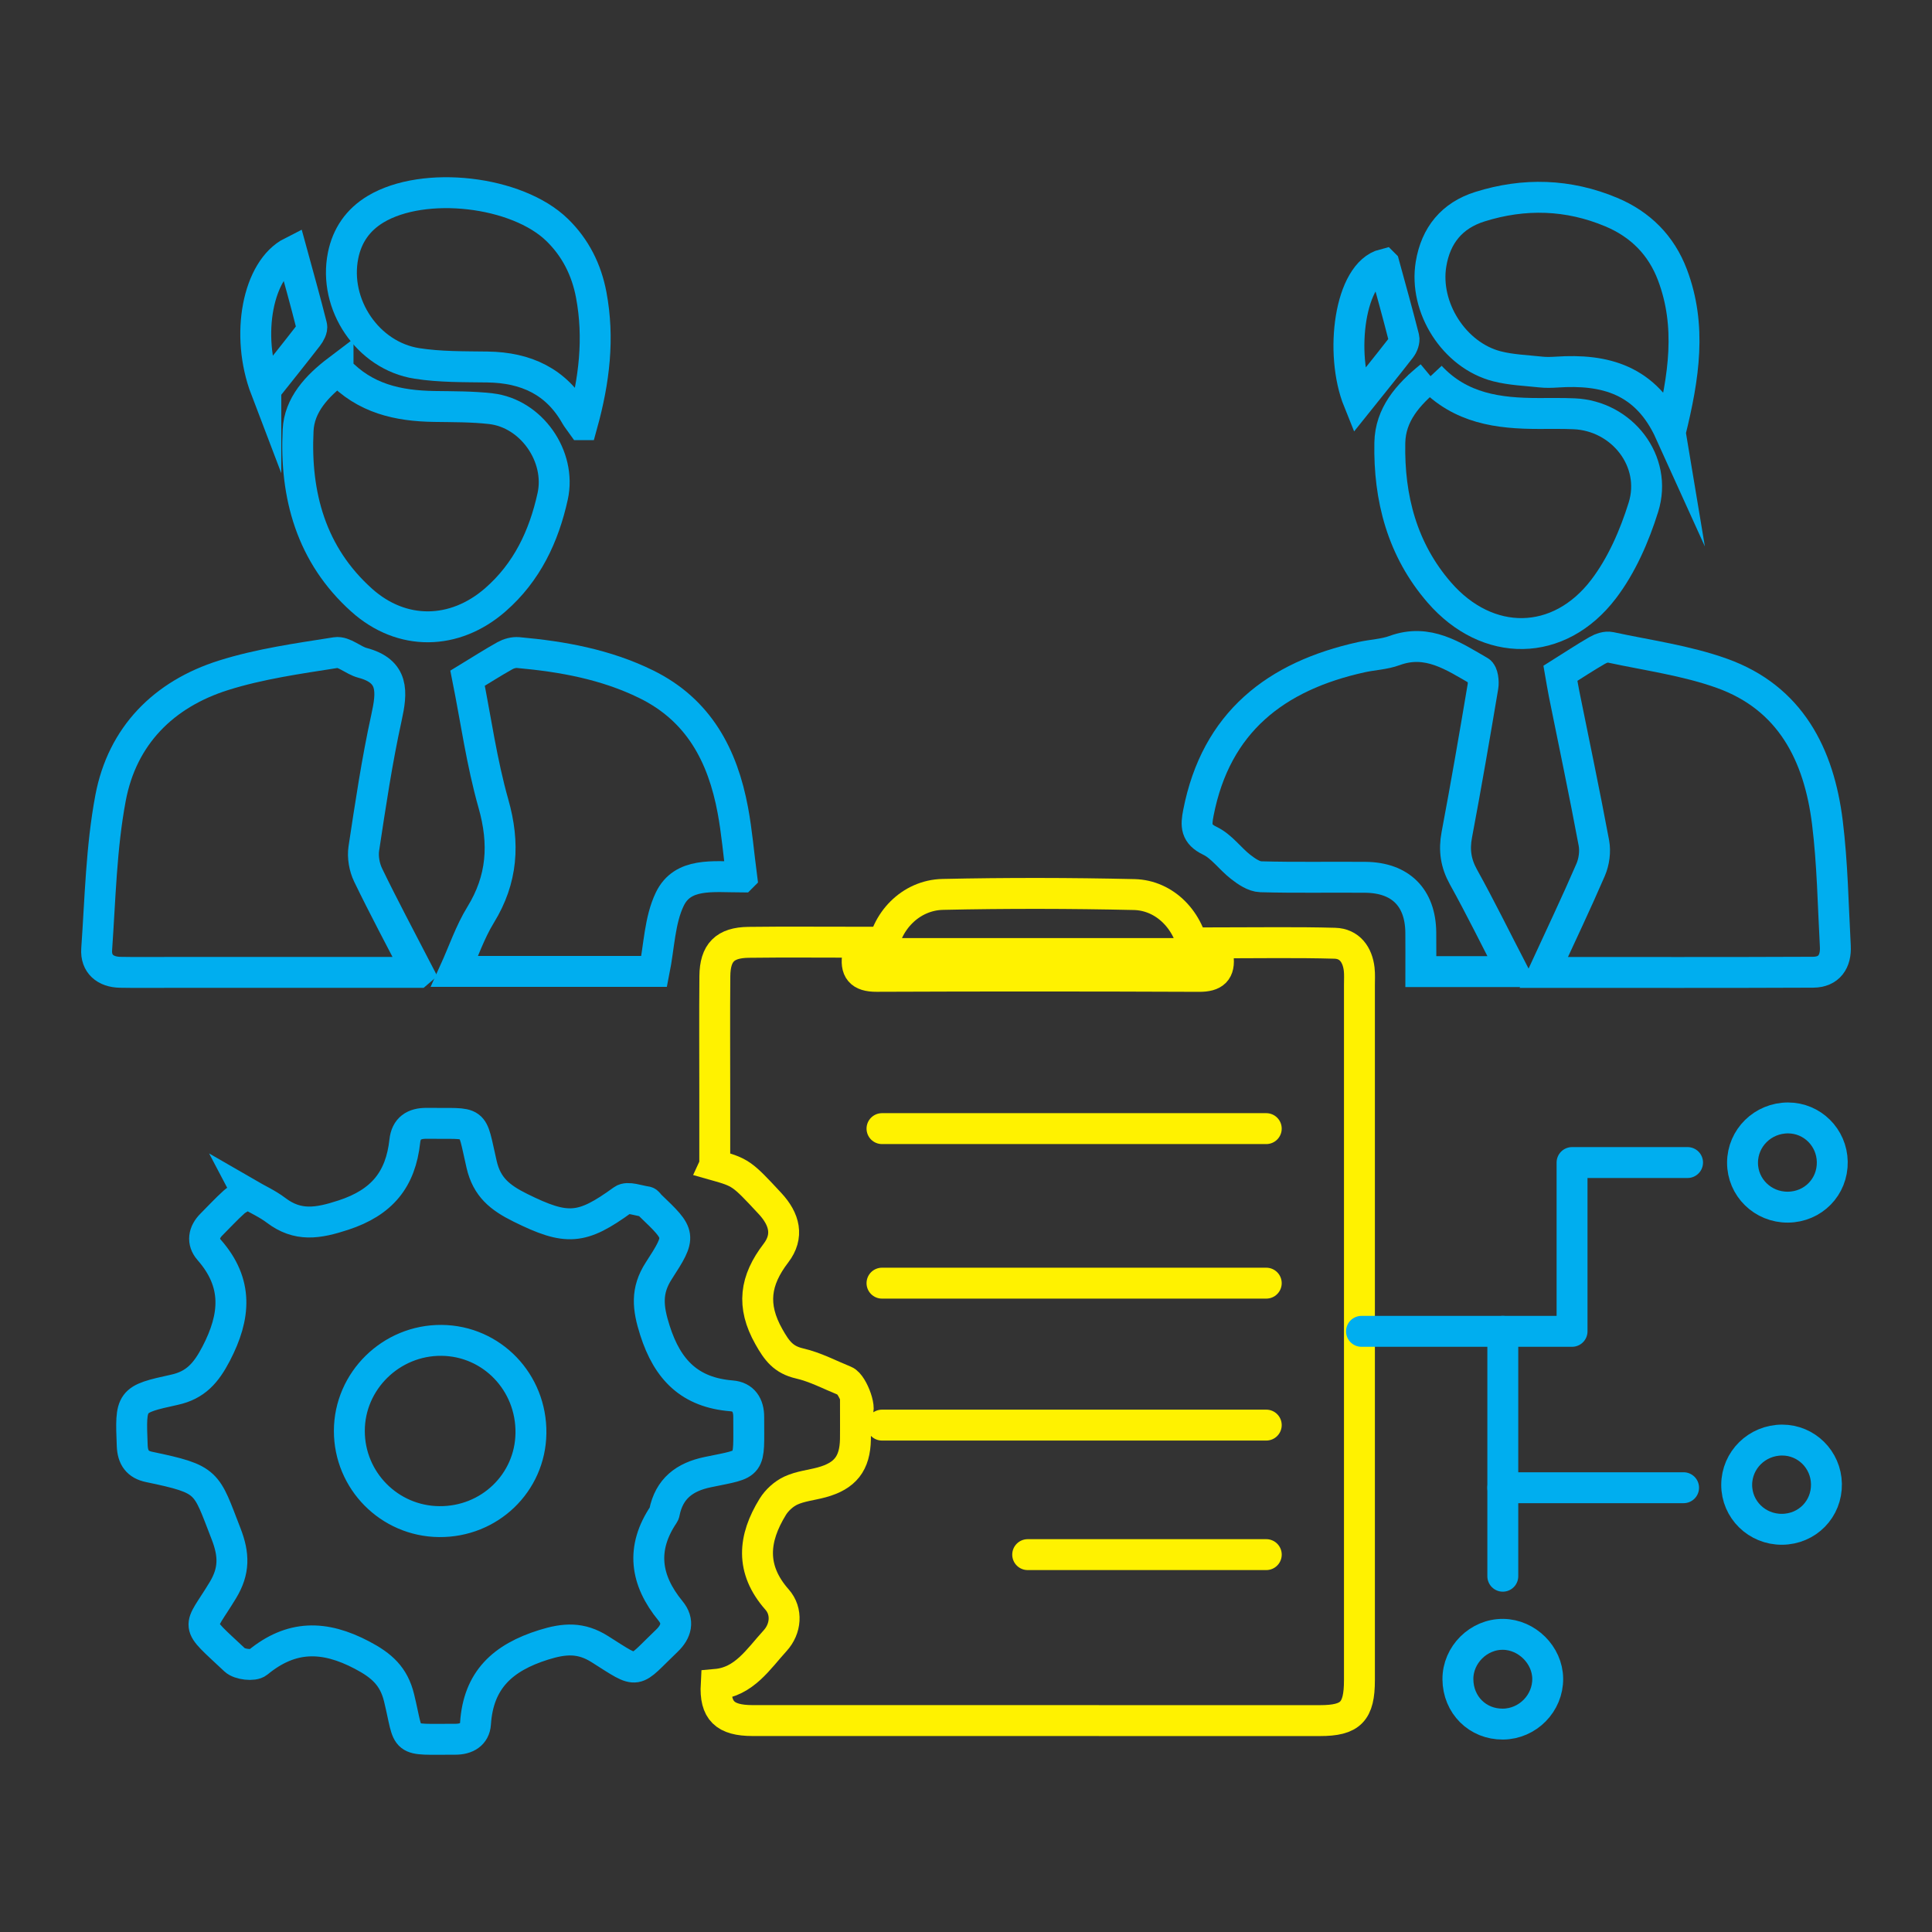 <?xml version="1.0" encoding="UTF-8"?>
<svg id="Layer_1" data-name="Layer 1" xmlns="http://www.w3.org/2000/svg" viewBox="0 0 1000 1000">
  <rect x="0" y="0" width="1000" height="1000" fill="#333333" stroke="none"/>
  <defs>
    <style>
      .cls-1, .cls-2, .cls-3, .cls-4 {
        fill: none;
        stroke-width: 16px;
      }

      .cls-1, .cls-2, .cls-4 {
        stroke-miterlimit: 10;
      }

      .cls-1, .cls-3 {
        stroke-linecap: round;
      }

      .cls-1, .cls-4 {
        stroke: #fff200;
      }

      .cls-2, .cls-3 {
        stroke: #00aeef;
      }

      .cls-3 {
        stroke-linejoin: round;
      }
    </style>
  </defs>
  <path class="cls-1" d="M369.96,603.02c0-11.92,0-24.1,0-36.28,0-20.49-.13-40.99.05-61.48.11-12.18,5.22-17.36,17.42-17.51,18.85-.24,37.7-.06,57.12-.06-.24,2.96-.26,4.75-.56,6.5-1.33,7.73,1.25,11.2,9.7,11.16,55.67-.23,111.34-.21,167.01.02,7.72.03,10.76-2.74,9.78-10.27-.27-2.07-.23-4.18-.36-7.07,20.62,0,40.71-.37,60.77.19,7.67.21,11.75,5.89,12.62,13.43.31,2.72.13,5.5.13,8.25,0,119.91,0,239.81,0,359.72,0,16.37-4.48,20.96-20.44,20.96-97.88,0-195.76.01-293.65-.02-14.36,0-19.6-5.13-18.86-18.72,14.55-1.3,21.82-13.12,30.5-22.61,5.64-6.17,6.4-15.2,1.03-21.28-13.98-15.85-12.31-31.67-2.25-48.01,2.14-3.48,5.73-6.74,9.42-8.44,4.9-2.26,10.58-2.79,15.89-4.23,12.21-3.32,17.27-9.81,17.49-22.33.07-3.95.01-7.91.01-13.51,4.04,0-1.26-14.95-5.42-16.64-7.79-3.16-15.38-7.21-23.48-9.07-8.38-1.93-11.78-6.52-15.92-13.87-9.07-16.09-7.16-29.11,3.66-43.24,6.69-8.75,4.54-17.49-3.09-25.7-14.61-15.73-15.08-16.06-28.58-19.87ZM456.52,584.17h198.89M456.52,664.16h198.89M456.52,737.63h198.89M531.93,804.67h123.49"/>
  <path class="cls-2" d="M128.24,617.85c5.18,3,10.26,5.28,14.58,8.56,11.29,8.58,21.66,6.87,34.91,2.53,20.03-6.55,29.63-18.46,31.8-38.33.71-6.54,4.69-9.26,11.36-9.17,26.42.35,22.8-2.87,28.41,21.32,2.71,11.69,9.44,17.12,20.04,22.37,24.14,11.96,31.78,11.35,53.02-4.06,2.53-1.84,8.1.41,12.23.97.72.1,1.3,1.23,1.96,1.87,15.92,15.25,16.3,15.49,4.43,33.85-6.7,10.36-5.69,19.24-1.99,30.85,6.55,20.57,18.16,32.15,39.73,33.89,6.11.49,8.82,4.79,8.82,10.87-.03,26.25,2.02,23.78-21.17,28.59-12.07,2.5-20,8.54-22.48,20.91-.06.3-.12.63-.29.87-11.93,17.62-9.65,34.11,3.5,50.11,4.37,5.31,3.05,10.64-1.94,15.4-17.81,16.98-13.59,17.66-34.66,4.35-9.73-6.15-18.18-5.68-29.19-2.22-21,6.6-33.72,18.07-35.19,40.75-.36,5.58-4.65,8.11-10.42,8.1-28.4-.06-23.33,2.37-29.14-21.46-2.73-11.18-8.98-16.73-19.18-22.09-19.61-10.32-36.59-10.45-53.93,3.83-2.24,1.85-9.49,1-11.9-1.28-21.45-20.18-18.97-15-6.18-36.17,5.99-9.92,5.88-18.31,1.65-29.17-10.53-27.04-8.76-28.12-39.87-34.62-5.94-1.24-8.47-4.81-8.71-11.03-.9-23.61-1.11-23.87,21.88-28.91,10.9-2.39,16.35-8.67,21.53-18.59,10.11-19.4,11.49-36.62-3.56-53.77-3.71-4.23-2.92-9.09,1.14-13.16,3.89-3.9,7.63-7.96,11.71-11.64,1.94-1.74,4.52-2.76,7.12-4.29ZM227.27,787.59c26.06.27,47.16-20.01,47.54-45.7.4-26.42-20.24-47.88-46.25-48.12-26.11-.24-47.71,20.95-47.74,46.82-.03,25.77,20.69,46.73,46.45,47Z"/>
  <path class="cls-2" d="M216.32,503.31c-43.81,0-85.67,0-127.53,0-8.87,0-17.73.12-26.6-.05-7.66-.15-12.68-4.36-12.15-11.92,1.84-26.14,2.35-52.62,7.17-78.25,6.06-32.24,27.46-53.78,58.51-63.56,18.77-5.91,38.6-8.68,58.14-11.75,4.19-.66,8.98,4.05,13.76,5.31,16.38,4.34,15.36,14.97,12.41,28.4-4.91,22.34-8.27,45.05-11.71,67.69-.67,4.41.27,9.71,2.22,13.74,7.94,16.43,16.56,32.52,25.79,50.38Z"/>
  <path class="cls-2" d="M799.06,503.32c8.64-18.75,16.78-35.8,24.26-53.13,1.78-4.13,2.5-9.45,1.68-13.84-4.82-25.83-10.24-51.54-15.44-77.3-.72-3.56-1.27-7.15-1.87-10.55,6.62-4.16,12.7-8.19,19-11.82,1.96-1.13,4.72-2.09,6.79-1.64,19.35,4.17,39.29,6.84,57.79,13.47,35.46,12.71,50.25,42.09,54.59,77.22,2.62,21.19,2.94,42.66,4.1,64.02.43,7.89-3.21,13.43-11.51,13.47-45.86.21-91.72.1-139.39.1Z"/>
  <path class="cls-2" d="M383.9,453.92c-15.12-.06-30.55-2.39-37.23,11.49-5.26,10.94-5.46,24.31-8.07,37.4h-103.33c4.62-10.21,8.02-20.39,13.49-29.29,11.31-18.4,12.51-36.85,6.64-57.54-6.05-21.32-9.09-43.49-13.38-64.94,6.84-4.16,12.97-8.09,19.32-11.64,1.99-1.11,4.61-1.83,6.85-1.63,22.91,2.05,45.32,6.1,66.26,16.37,27.28,13.38,39.61,36.96,44.87,65.26,2.05,11,2.98,22.21,4.58,34.52Z"/>
  <path class="cls-2" d="M782.96,502.9h-47.55c0-7.07.07-13.72-.01-20.35-.22-17.96-10.51-28.29-28.67-28.46-18.05-.17-36.11.23-54.14-.28-3.54-.1-7.38-2.75-10.41-5.1-5.5-4.27-9.83-10.59-15.87-13.49-7.44-3.57-7.31-7.9-6.02-14.52,9.14-46.92,40.06-70.8,84.49-80.57,5.67-1.25,11.67-1.44,17.05-3.41,17.24-6.32,30.51,2.97,44.06,10.76,1.59.91,2.1,5.32,1.68,7.86-4.3,25.62-8.72,51.22-13.53,76.74-1.49,7.92-.52,14.71,3.44,21.85,8.71,15.69,16.63,31.83,25.49,48.97Z"/>
  <path class="cls-2" d="M740.35,194.8c15.62,16.74,35.42,19.21,56.03,19.22,6.12,0,12.24-.11,18.35.15,24.86,1.03,43.33,24.6,35.9,48.37-4.65,14.87-11.25,30.07-20.61,42.35-23.1,30.31-60.11,30.54-85.06,1.76-19.17-22.1-26.16-48.83-25.59-77.48.28-14.4,9.12-24.79,20.99-34.38Z"/>
  <path class="cls-2" d="M174.97,191.51c13.9,14.9,31.2,18.59,49.8,18.87,9.78.15,19.62.05,29.3,1.16,20.99,2.41,36.52,24.71,32,45.33-4.57,20.8-13.36,39.36-29.7,53.6-21.1,18.39-48.4,18.81-69.19.16-26.1-23.41-34.55-54.24-32.88-87.95.64-13,9.57-22.78,20.67-31.18Z"/>
  <path class="cls-2" d="M864.5,223.86c-12.48-27.55-33.94-32.94-58.84-31.26-2.73.18-5.52.25-8.24-.05-7.57-.82-15.31-1.08-22.62-2.96-22.11-5.69-37.83-30.41-34.1-52.93,2.46-14.87,10.83-25.13,25.26-29.67,22.93-7.21,45.78-6.54,68.02,2.79,15.02,6.3,25.88,17.1,31.69,32.51,9.94,26.36,6.03,52.52-1.17,81.56Z"/>
  <path class="cls-2" d="M301.28,219.81c-1.62-2.28-2.55-3.37-3.24-4.6-10.06-17.81-25.86-24.97-45.71-25.25-12.2-.17-24.56.03-36.55-1.85-25.51-4-43.27-30.56-38.21-55.82,2.08-10.36,7.61-18.46,16.84-24.01,24.97-15,73.2-9.55,94.02,10.79,9.49,9.27,15.15,20.62,17.59,33.58,4.19,22.31,1.65,44.14-4.73,67.16Z"/>
  <path class="cls-4" d="M618.11,493.54h-161.59c1.61-16.5,14.74-30.24,31.47-30.6,32.99-.72,66.03-.67,99.02.08,16.11.36,28.81,13.68,31.1,30.52Z"/>
  <path class="cls-2" d="M948.38,601.32c.24,13.01-9.91,23.4-22.97,23.5-13,.1-23.52-10.22-23.48-23.04.04-12.81,10.54-23.13,23.54-23.14,12.5,0,22.68,10.07,22.91,22.69Z"/>
  <path class="cls-2" d="M945.36,768.06c.24,13.01-9.91,23.4-22.97,23.5-13,.1-23.52-10.22-23.48-23.04.04-12.81,10.54-23.13,23.54-23.14,12.5,0,22.68,10.07,22.91,22.69Z"/>
  <path class="cls-2" d="M777.92,892.39c-13.1.12-23.22-9.95-23.31-23.2-.09-12.69,10.74-23.43,23.44-23.26,12.3.17,22.9,10.7,23.04,22.88.15,12.79-10.34,23.46-23.17,23.58Z"/>
  <path class="cls-2" d="M716.4,136.77c3.47,12.72,7.02,25.32,10.23,38.01.4,1.59-.5,4-1.6,5.41-7.35,9.47-14.92,18.78-21.84,27.43-10.02-24.82-4.62-66.33,13.21-70.85Z"/>
  <path class="cls-2" d="M137.59,201.53c-10.8-28.29-4.11-62.19,13.45-71.07,3.43,12.55,7.05,25.37,10.29,38.28.39,1.54-.9,3.88-2.04,5.36-7.17,9.27-14.52,18.4-21.7,27.43Z"/>
  <polyline class="cls-3" points="704.71 689.1 813.69 689.1 813.69 601.73 873.48 601.73"/>
  <polyline class="cls-3" points="777.85 815.85 777.85 770.04 777.85 689.1"/>
  <line class="cls-3" x1="871.42" y1="770.04" x2="777.85" y2="770.04"/>
</svg>